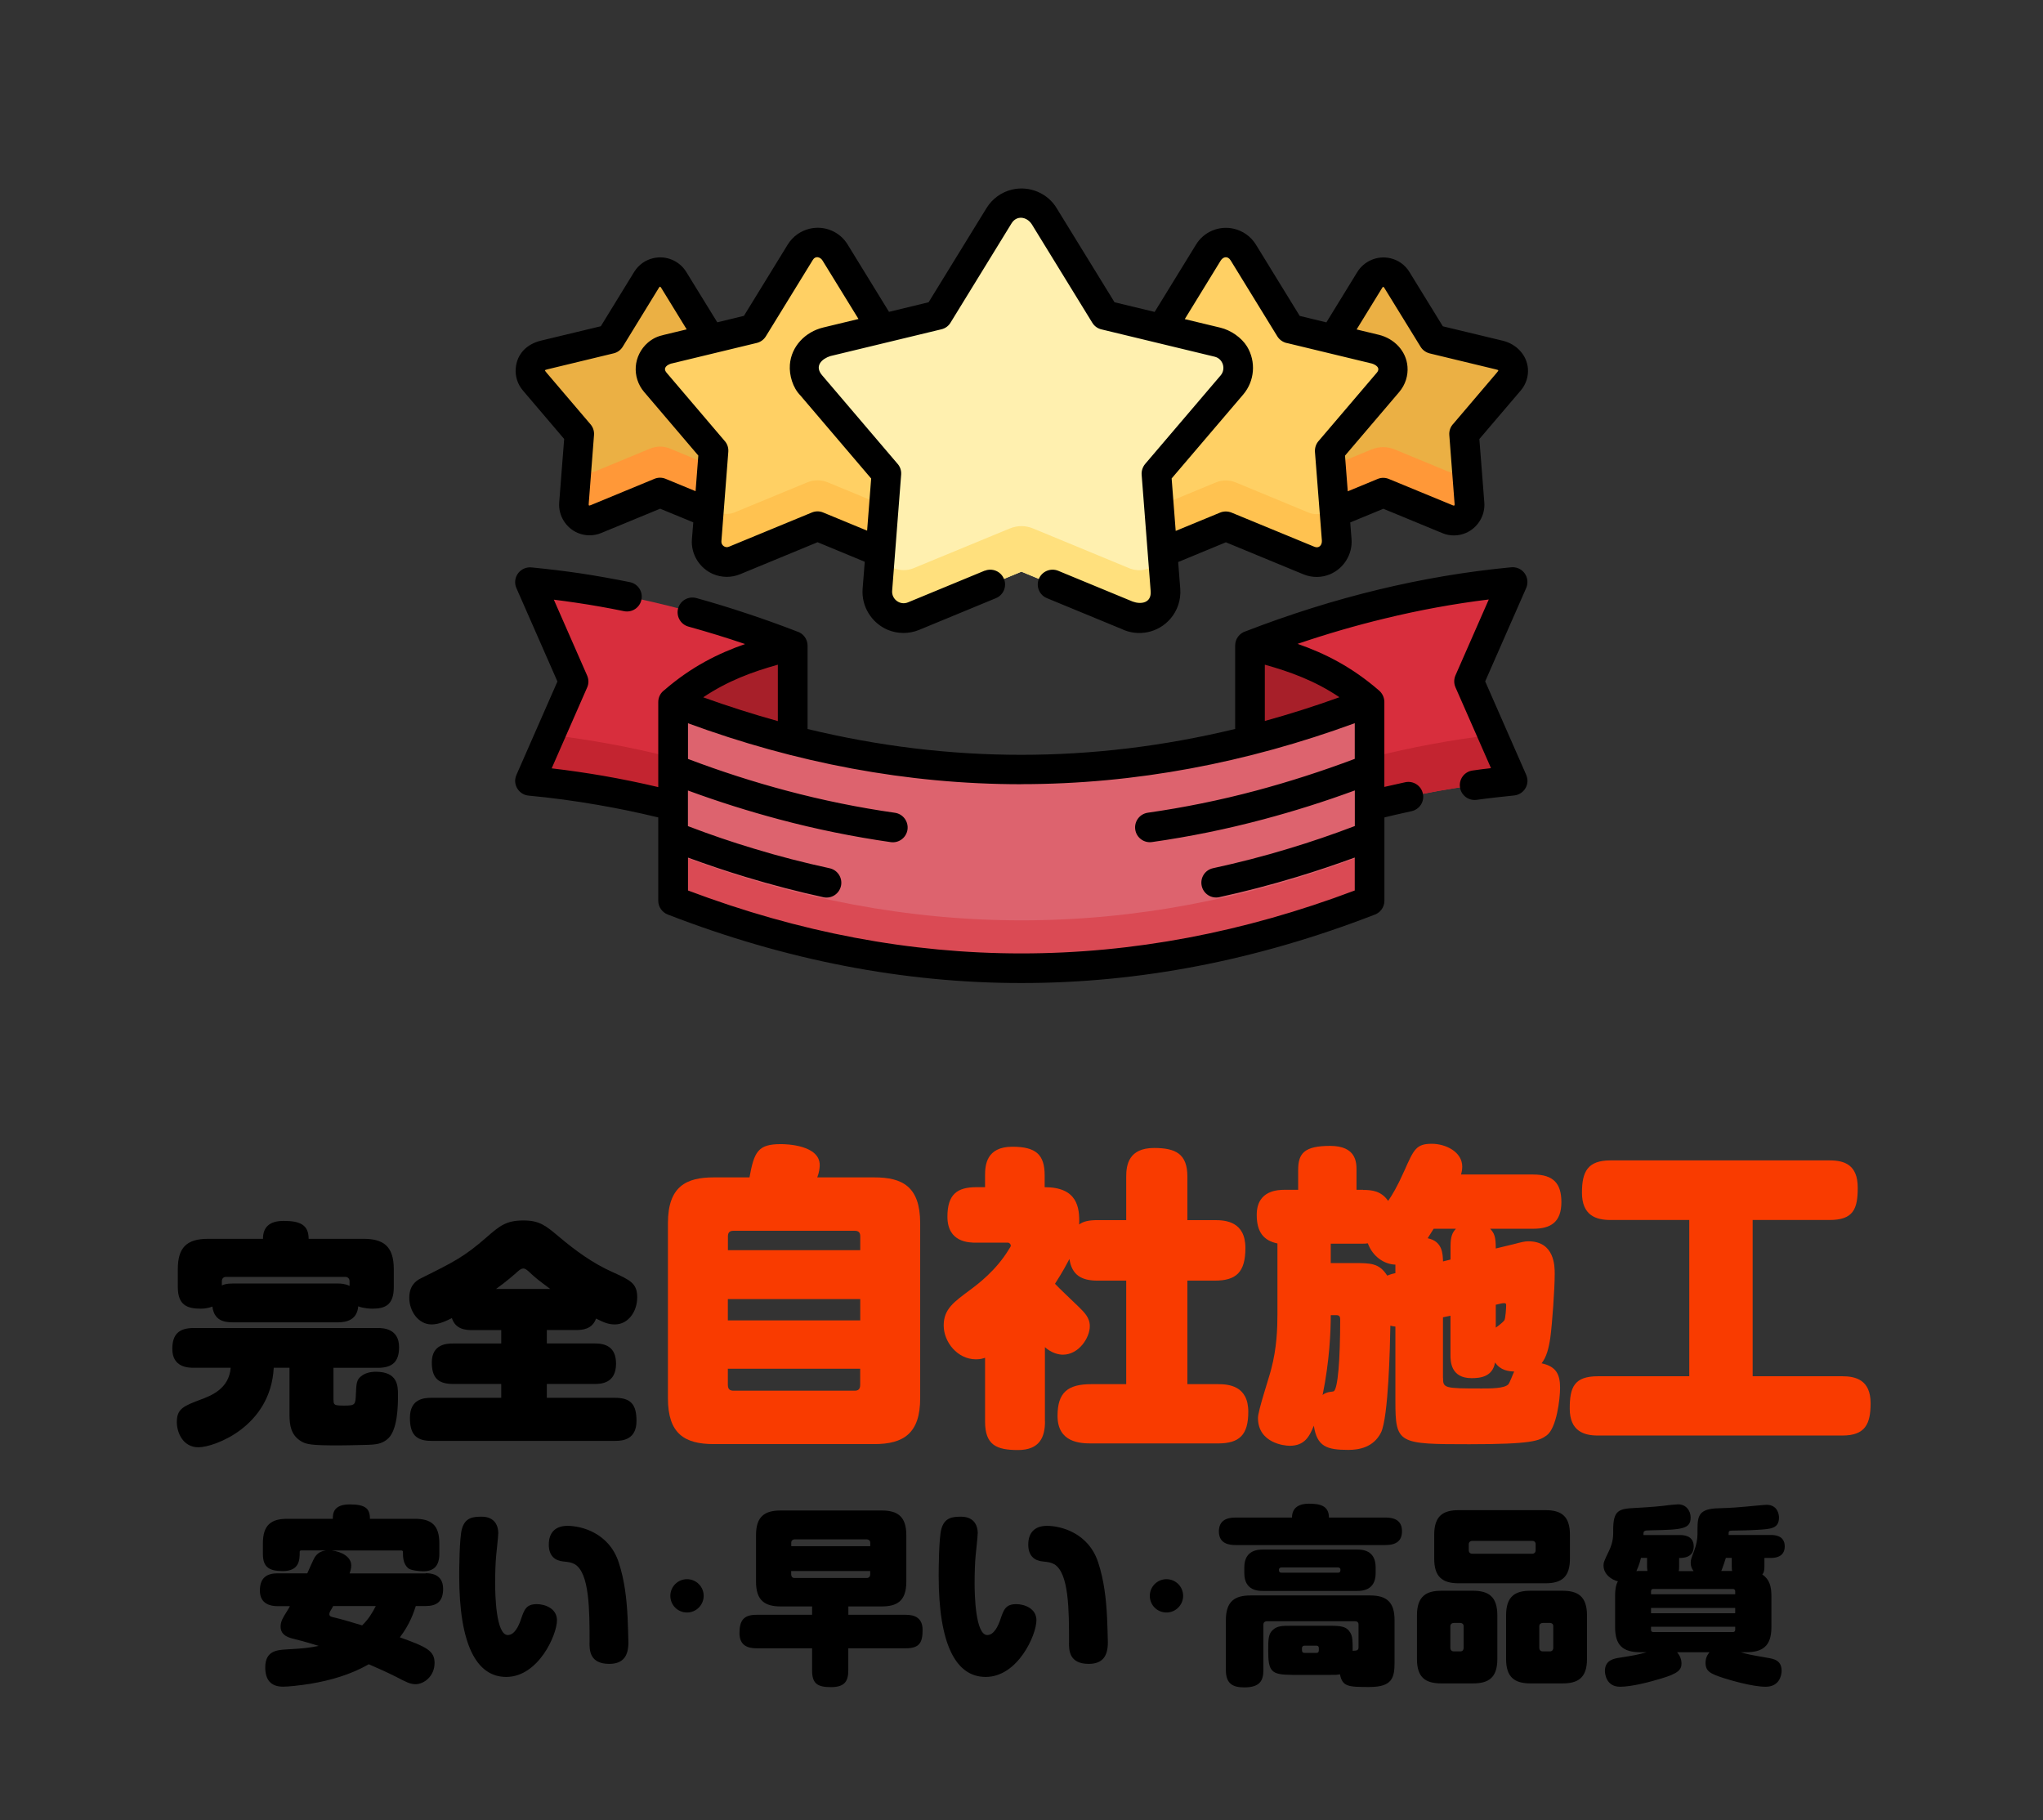 <?xml version="1.0" encoding="UTF-8"?>
<svg id="_レイヤー_2" data-name="レイヤー 2" xmlns="http://www.w3.org/2000/svg" width="312.63" height="278.53" xmlns:xlink="http://www.w3.org/1999/xlink" viewBox="0 0 312.63 278.53">
  <rect x="0" y="0" width="312.63" height="278.53" fill="#333333" stroke="none"/>
  <defs>
    <style>
      .cls-1 {
        fill: #f93b00;
      }

      .cls-1, .cls-2, .cls-3, .cls-4, .cls-5, .cls-6, .cls-7, .cls-8, .cls-9, .cls-10, .cls-11, .cls-12, .cls-13, .cls-14 {
        stroke-width: 0px;
      }

      .cls-2 {
        fill: #000;
      }

      .cls-3 {
        fill: #dd636e;
      }

      .cls-3, .cls-5, .cls-6, .cls-9, .cls-12 {
        fill-rule: evenodd;
      }

      .cls-4 {
        fill: #fff0af;
      }

      .cls-5 {
        fill: #a71f29;
      }

      .cls-6 {
        fill: #da4a54;
      }

      .cls-7 {
        fill: none;
      }

      .cls-8 {
        fill: #ffc250;
      }

      .cls-9 {
        fill: #d82e3d;
      }

      .cls-10 {
        fill: #ffe07d;
      }

      .cls-15 {
        clip-path: url(#clippath);
      }

      .cls-11 {
        fill: #ff9838;
      }

      .cls-12 {
        fill: #c32430;
      }

      .cls-13 {
        fill: #ffd064;
      }

      .cls-14 {
        fill: #ebb044;
      }
    </style>
    <clipPath id="clippath">
      <rect class="cls-7" y="0" width="312.63" height="278.53"/>
    </clipPath>
  </defs>
  <g id="_レイヤー_1-2" data-name="レイヤー 1">
    <g class="cls-15">
      <g>
        <path class="cls-2" d="M51.04,214.22c0,.76.11.86,1.62.86,1.73,0,1.73-.14,1.8-1.76.07-1.62.11-2.16.76-2.7.65-.54,1.48-.72,2.3-.72,3.38,0,3.38,2.23,3.38,3.53,0,1.55,0,5.62-1.73,6.88-.83.61-1.48.76-3.46.79-1.91.04-2.7.07-3.85.07-4.14,0-5.08-.11-5.98-.76-1.3-.9-1.58-2.23-1.58-3.96v-7.16h-2.41c-.47,9.04-9.11,12.17-11.52,12.17s-3.31-2.3-3.31-3.85c0-2.05,1.01-2.45,3.67-3.46,1.55-.58,4.32-1.62,4.57-4.86h-5.65c-.76,0-3.28,0-3.28-2.88,0-2.2.97-3.2,3.28-3.2h28.18c.72,0,3.24.04,3.24,2.92,0,2.23-1.01,3.17-3.24,3.17h-6.8v4.93ZM35.6,202.34c-1.44,0-2.84-.36-3.1-2.41-.58.22-1.15.32-1.76.32-2.05,0-3.53-.5-3.53-3.31v-2.74c0-3.28,1.33-4.64,4.64-4.64h8.39c0-1.8,1.01-2.74,3.17-2.74,2.41,0,3.82.54,3.82,2.74h8.39c2.95,0,4.64,1.04,4.64,4.64v2.77c0,2.77-1.4,3.28-3.28,3.28-.29,0-1.37-.04-2.16-.36-.18,2.05-1.73,2.45-3.13,2.45h-16.09ZM51.69,196.4c.47,0,1.15.04,1.8.36v-.72c0-.4-.29-.65-.61-.65h-18.32c-.32,0-.61.22-.61.65v.65c.36-.14.65-.29,1.66-.29h16.09Z"/>
        <path class="cls-2" d="M72.25,203.53c-1.04,0-2.56-.14-3.1-1.84-.72.36-1.91.97-3.1.97-2.05,0-3.42-2.05-3.42-4.07,0-1.73.86-2.56,1.84-3.02,5.08-2.52,6.62-3.31,9.97-6.23,1.98-1.73,2.99-2.59,5.65-2.59,2.48,0,3.42.79,5.43,2.48,2.52,2.12,5.18,4.07,8.17,5.4,2.77,1.26,3.82,1.73,3.82,3.89s-1.37,4.14-3.42,4.14c-1.08,0-1.8-.36-2.88-.9-.58,1.66-2.12,1.76-3.1,1.76h-4.43v2.05h7.31c1.55,0,3.28.43,3.28,3.1,0,3.06-2.38,3.1-3.28,3.1h-7.31v2.12h10.44c2.41,0,3.28,1.01,3.28,3.53,0,2.88-2.12,3.06-3.28,3.06h-28.11c-2.48,0-3.28-1.15-3.28-3.53,0-2.88,2.09-3.06,3.28-3.06h10.69v-2.12h-7.38c-2.45,0-3.24-1.12-3.24-3.31,0-2.84,2.38-2.88,3.24-2.88h7.38v-2.05h-4.46ZM84.2,197.23c-1.73-1.3-2.2-1.62-3.28-2.66-.36-.32-.61-.47-.83-.47-.29,0-.54.18-.83.43-.61.54-1.69,1.51-3.35,2.7h8.28Z"/>
        <path class="cls-1" d="M133.8,180.16c4.27,0,7.01,1.39,7.01,7.01v26.79c0,5.33-2.5,7.01-7.01,7.01h-24.58c-4.51,0-7.01-1.63-7.01-7.01v-26.79c0-5.66,2.83-7.01,7.01-7.01h5.47c.72-3.94,1.3-5.09,4.8-5.09.86,0,5.95.14,5.95,3.22,0,.38-.1,1.2-.38,1.87h8.74ZM131.64,191.3v-2.11c0-.58-.24-.86-.86-.86h-18.53c-.58,0-.86.24-.86.86v2.11h20.26ZM111.38,198.78v3.26h20.26v-3.26h-20.26ZM111.38,209.44v2.45c0,.77.38.91.91.91h18.48c.53,0,.86-.19.86-.91v-2.45h-20.26Z"/>
        <path class="cls-1" d="M159.91,217.51c0,2.4-.82,4.37-4.13,4.37s-5.04-.77-5.04-4.37v-9.75c-.29.1-.67.24-1.39.24-2.83,0-4.94-2.64-4.94-5.18s1.58-3.6,4.08-5.47c1.1-.82,3.94-2.93,5.9-6.19.19-.29.29-.43.29-.58s-.19-.43-.43-.43h-4.85c-1.06,0-4.42,0-4.42-3.98,0-3.41,1.49-4.51,4.42-4.51h1.34v-1.82c0-1.54.19-4.37,4.18-4.37,3.6,0,4.94,1.2,4.94,4.37v1.82c4.99,0,5.38,3.07,5.28,5.71.62-.48,1.49-.67,2.83-.67h4.37v-6.67c0-1.78.38-4.37,4.27-4.37,3.31,0,5.09.91,5.09,4.37v6.67h4.18c1.63,0,4.7.19,4.7,4.27,0,3.74-1.44,4.99-4.7,4.99h-4.18v15.84h4.66c1.58,0,4.66.19,4.66,4.22,0,3.55-1.34,4.85-4.66,4.85h-19.35c-1.73,0-5.18-.14-5.18-4.22,0-3.6,1.58-4.85,5.18-4.85h5.33v-15.84h-4.37c-2.45,0-3.94-.82-4.32-3.31-1.15,2.21-1.87,3.22-2.21,3.79.53.58,3.07,2.98,3.6,3.5.82.82,1.73,1.63,1.73,2.98,0,1.78-1.68,4.37-4.13,4.37-.62,0-1.73-.24-2.74-1.15v11.38Z"/>
        <path class="cls-1" d="M208.58,182.08c1.34,0,2.78.14,3.84,1.68.62-.91,1.34-2.06,2.5-4.66,1.44-3.26,1.82-4.08,4.18-4.08,2.16,0,4.66,1.25,4.66,3.5,0,.48-.1.91-.19,1.2h11.04c3.17,0,4.32,1.44,4.32,4.22,0,3.07-1.63,4.08-4.32,4.08h-6.58c.62.67.86,1.15.86,3.02l2.78-.67c1.1-.29,1.63-.43,2.21-.43,4.03,0,4.03,3.84,4.03,4.99,0,2.3-.38,7.58-.67,9.74-.24,1.63-.58,2.98-1.34,3.94,2.26.48,2.83,1.73,2.83,3.74,0,1.73-.53,6.19-2.06,7.3-1.15.82-2.21,1.34-11.81,1.34-10.9,0-11.33-.05-11.33-6.62v-11.38c-.34-.05-.48-.05-.77-.14-.05,3.07-.29,14.07-1.44,16.37-1.15,2.26-3.36,2.64-4.99,2.64-3.26,0-4.8-.48-5.28-3.7-.67,1.63-1.39,3.07-3.7,3.07-.82,0-4.85-.43-4.85-4.27,0-1.1,1.73-6.24,2.02-7.44.86-3.22.96-6.24.96-8.45v-10.8c-2.06-.43-3.17-1.68-3.17-4.37,0-3.84,3.36-3.84,4.37-3.84h1.97v-3.02c0-2.54.91-3.7,4.9-3.7s4.03,2.54,4.03,3.7v3.02h1.01ZM203.64,201.23c0,2.54-.19,7.06-1.25,12.24.14-.14.29-.24.67-.38.24-.1.86-.14,1.01-.19.67-.29,1.01-4.94,1.01-10.99,0-.34-.05-.67-.58-.67h-.86ZM203.64,190.29v2.98h3.46c2.69,0,3.94,0,5.18,1.92.38-.14.58-.24,1.25-.38v-1.3c-1.68-.05-3.46-1.2-4.22-3.26-.34.05-.43.05-.72.05h-4.94ZM219.38,188.03c-.58.91-.72,1.15-.91,1.44,2.3.48,2.3,2.4,2.35,3.55l1.15-.29v-2.02c0-1.54.29-2.11.82-2.69h-3.41ZM220.82,210.83c0,1.58.19,1.63,5.9,1.63,1.44,0,3.46,0,4.08-.62.24-.24.72-1.63.91-1.97-.86-.05-2.06-.14-2.93-1.39-.38,2.21-2.26,2.4-3.6,2.4-3.22,0-3.22-2.64-3.22-3.55v-6l-1.15.24v9.26ZM228.89,199.65v3.5c.29-.19,1.1-.82,1.3-1.1.19-.24.29-1.87.29-2.35,0-.24-.1-.29-.29-.29-.14,0-.29,0-.48.05l-.82.19Z"/>
        <path class="cls-1" d="M268.2,210.59h13.73c2.06,0,4.32.58,4.32,4.13,0,3.17-.82,4.94-4.32,4.94h-37.4c-2.16,0-4.32-.67-4.32-4.13,0-3.26.67-4.94,4.32-4.94h13.97v-23.91h-12.05c-2.26,0-4.37-.72-4.37-4.18,0-3.22.86-4.94,4.37-4.94h33.51c2.3,0,4.32.67,4.32,4.18,0,3.26-.67,4.94-4.32,4.94h-11.76v23.91Z"/>
        <path class="cls-2" d="M65.14,240.73c.55,0,2.67,0,2.67,2.38,0,1.97-.99,2.64-2.67,2.64h-1.51c-.32.96-.87,2.73-2.44,4.79,4.03,1.45,5.31,2.03,5.31,3.92,0,2.06-1.65,3.25-2.9,3.25-.84,0-1.45-.32-3.05-1.16-1.54-.78-3.51-1.62-4.12-1.89-2.79,1.6-5.86,2.47-8.96,2.99-1.62.26-3.36.44-4.15.44-1.92,0-2.73-1.1-2.73-2.96,0-2.47,1.74-2.64,3.07-2.73,2.96-.17,3.48-.23,5.11-.55-.84-.26-2.41-.73-3.68-1.04-.84-.2-2.15-.52-2.15-1.91,0-.78.35-1.36.9-2.23.29-.46.41-.67.52-.9h-1.89c-1.01,0-2.7-.29-2.7-2.38,0-1.83.9-2.64,2.7-2.64h4.55c.17-.38.93-2.12,1.13-2.44.41-.64.93-.96,1.74-1.07h-3.8c-.12,0-.23.06-.23.23,0,1.16,0,2.93-2.58,2.93-2.2,0-3.05-.67-3.05-2.64v-1.62c0-2.81,1.28-3.74,3.74-3.74h6.96c0-.78.06-2.2,2.58-2.2,2.35,0,3.1.58,3.1,2.2h6.85c2.44,0,3.77.87,3.77,3.74v1.62c0,1.89-.87,2.67-2.47,2.67-.52,0-1.89-.12-2.29-.46-.81-.7-.81-1.77-.81-2.52,0-.12-.09-.2-.23-.2h-10.67c1.54.17,2.99.99,2.99,2.29,0,.49-.15.93-.26,1.22h11.63ZM50.98,245.75c-.06.15-.12.23-.32.58-.15.23-.26.44-.26.67,0,.35.35.41.7.49,1.25.29,2.93.81,4.32,1.22.99-.99,1.45-1.74,2.09-2.96h-6.53Z"/>
        <path class="cls-2" d="M76.24,234.67c0,.55-.29,2.96-.32,3.42-.09.93-.15,2.55-.15,4.18,0,1.74.12,7.92,1.94,7.92,1.02,0,1.68-1.39,2.03-2.47.49-1.42.78-2.26,2.41-2.26,1.16,0,3.08.61,3.08,2.47,0,2.23-2.84,8.67-7.77,8.67-4.58,0-7.19-5.02-7.19-15.49,0-.99.03-5.8.41-7.14.49-1.8,1.77-1.89,3.02-1.89,1.68,0,2.55.99,2.55,2.58ZM90.22,251.35c0-4.93,0-10.7-2.29-12.01-.49-.26-.84-.32-1.74-.41-1.22-.12-2.21-.81-2.21-2.58,0-1.86,1.02-2.87,2.87-2.87,2.12,0,6.35,1.07,7.83,5.6.9,2.73,1.22,5.6,1.36,8.44.03.52.12,3.28.12,3.8,0,2-.73,3.28-2.93,3.28-3.02,0-3.02-2.12-3.02-3.25Z"/>
        <path class="cls-2" d="M107.68,244.19c0,1.39-1.13,2.55-2.55,2.55s-2.55-1.13-2.55-2.55,1.16-2.55,2.55-2.55,2.55,1.13,2.55,2.55Z"/>
        <path class="cls-2" d="M129.81,247.09h8.79c1.3,0,2.58.41,2.58,2.32s-.46,2.81-2.58,2.81h-8.79v3.36c0,1.6-.49,2.58-2.64,2.58s-2.9-.58-2.9-2.58v-3.36h-8.5c-1.36,0-2.61-.44-2.61-2.32s.58-2.81,2.61-2.81h8.5v-1.28h-4.81c-2.38,0-3.77-.87-3.77-3.77v-7.14c0-2.84,1.31-3.77,3.77-3.77h15.46c2.41,0,3.77.9,3.77,3.77v7.14c0,3.02-1.51,3.77-3.77,3.77h-5.1v1.28ZM133.17,236.59v-.55c0-.35-.32-.49-.52-.49h-11.08c-.26,0-.49.2-.49.49v.55h12.1ZM133.17,240.39h-12.1v.55c0,.26.17.52.49.52h11.08c.29,0,.52-.2.52-.52v-.55Z"/>
        <path class="cls-2" d="M149.61,234.67c0,.55-.29,2.96-.32,3.42-.09.93-.15,2.55-.15,4.18,0,1.74.12,7.92,1.94,7.92,1.02,0,1.68-1.39,2.03-2.47.49-1.42.78-2.26,2.41-2.26,1.16,0,3.08.61,3.08,2.47,0,2.23-2.84,8.67-7.77,8.67-4.58,0-7.19-5.02-7.19-15.49,0-.99.03-5.8.41-7.14.49-1.8,1.77-1.89,3.02-1.89,1.68,0,2.55.99,2.55,2.58ZM163.59,251.35c0-4.93,0-10.7-2.29-12.01-.49-.26-.84-.32-1.74-.41-1.22-.12-2.21-.81-2.21-2.58,0-1.86,1.02-2.87,2.87-2.87,2.12,0,6.35,1.07,7.83,5.6.9,2.73,1.22,5.6,1.36,8.44.03.52.12,3.28.12,3.8,0,2-.73,3.28-2.93,3.28-3.02,0-3.02-2.12-3.02-3.25Z"/>
        <path class="cls-2" d="M181.05,244.19c0,1.39-1.13,2.55-2.55,2.55s-2.55-1.13-2.55-2.55,1.16-2.55,2.55-2.55,2.55,1.13,2.55,2.55Z"/>
        <path class="cls-2" d="M211.99,232.21c1.31,0,2.55.38,2.55,2.09,0,1.42-.81,2.12-2.55,2.12h-22.92c-.99,0-2.55-.2-2.55-2.09,0-1.65,1.16-2.12,2.55-2.12h8.64c0-1.65,1.25-2.12,2.58-2.12,1.62,0,3.07.26,3.07,2.12h8.62ZM197.72,256.28c-3.19,0-3.65-.52-3.65-3.65,0-1.71,0-2.58.67-3.19.7-.67,1.45-.67,2.99-.67h5.6c1.86,0,2.7.06,3.31,1.07.35.58.35,1.36.35,2.76.61-.03.9-.03.9-.55v-3.45c0-.35-.2-.52-.52-.52h-13.49c-.35,0-.55.2-.55.52v6.96c0,1.62-.55,2.64-2.93,2.64-1.74,0-2.81-.55-2.81-2.64v-7.66c0-2.87,1.36-3.77,3.77-3.77h18.3c2.58,0,3.74,1.07,3.74,3.77v6.5c0,2.32-.35,3.74-3.83,3.74-3.22,0-4.15-.03-4.52-1.94-.52.09-.67.09-1.71.09h-5.6ZM210.51,240.71c0,2.73-2.2,2.73-2.87,2.73h-14.36c-.67,0-2.87,0-2.87-2.73v-.87c0-2.73,2.21-2.73,2.87-2.73h14.36c.7,0,2.87,0,2.87,2.73v.87ZM204.71,240.65c.41,0,.41-.23.41-.49,0-.2-.17-.32-.41-.32h-8.59c-.26,0-.41.17-.41.32,0,.23,0,.49.41.49h8.59ZM201.44,252.92c.38,0,.38-.23.38-.7,0-.26-.12-.41-.38-.41h-1.8c-.26,0-.41.15-.41.41,0,.46,0,.7.41.7h1.8Z"/>
        <path class="cls-2" d="M229.13,253.85c0,2.9-1.36,3.74-3.74,3.74h-4.82c-2.44,0-3.74-.9-3.74-3.74v-6.67c0-2.99,1.48-3.77,3.74-3.77h4.82c2.41,0,3.74.9,3.74,3.77v6.67ZM240.24,238.5c0,2.76-1.22,3.77-3.74,3.77h-13.29c-2.58,0-3.74-1.07-3.74-3.77v-3.65c0-2.9,1.36-3.77,3.74-3.77h13.29c2.41,0,3.74.9,3.74,3.77v3.65ZM223.97,248.83c0-.32-.23-.49-.49-.49h-1.02c-.29,0-.52.2-.52.49v3.34c0,.26.17.52.52.52h1.02c.35,0,.49-.26.49-.52v-3.34ZM234.99,236.3c0-.35-.23-.52-.49-.52h-9.22c-.23,0-.52.15-.52.52v.93c0,.35.26.52.52.52h9.22c.23,0,.49-.17.49-.52v-.93ZM242.85,253.85c0,3.02-1.51,3.74-3.77,3.74h-4.87c-2.44,0-3.74-.93-3.74-3.74v-6.67c0-2.99,1.45-3.77,3.74-3.77h4.87c2.23,0,3.77.73,3.77,3.77v6.67ZM237.69,248.83c0-.35-.26-.49-.49-.49h-1.13c-.26,0-.52.17-.52.49v3.34c0,.26.17.52.52.52h1.13c.32,0,.49-.26.49-.52v-3.34Z"/>
        <path class="cls-2" d="M259.15,240.39c-.29-.38-.43-.78-.43-1.25,0-.41.03-.55.55-1.91.29-.78.49-1.65.49-2.52v-.73c0-2.09.26-3.13,3.25-3.19,2.09-.06,3.1-.15,5.83-.41.78-.06,1.19-.12,1.48-.12,1.74,0,1.91,1.54,1.91,1.94,0,1.71-1.25,1.77-3.33,1.89-1.28.09-2.55.09-3.83.12-.55,0-.55.09-.55.67h6.47c.44,0,2.12,0,2.12,1.74s-1.65,1.77-2.12,1.77h-.99v1.31c0,.61-.09.96-.32,1.22,1.1.75,1.39,1.83,1.39,3.31v4.76c0,2.96-1.42,3.83-3.89,3.83h-.81c1.1.32,1.39.38,4.03.84,1.04.17,2.23.38,2.23,2,0,.67-.32,2.44-2.44,2.44s-5.6-1.07-6.44-1.33c-2.06-.67-2.76-1.04-2.76-2.35,0-.9.46-1.42.61-1.6h-4.96c.41.49.67,1.07.67,1.71,0,.96-.49,1.54-3.13,2.32-1.71.52-4.47,1.25-6.27,1.25-2.15,0-2.32-2.03-2.32-2.41,0-1.68,1.42-1.91,2.23-2.03,2.35-.38,2.61-.41,4.15-.84h-.96c-2.7,0-3.86-1.1-3.86-3.83v-4.76c0-1.42.26-1.97.43-2.26-.99-.23-2.2-1.1-2.2-2.41,0-.46.06-.64.84-2.26.23-.49.64-1.39.64-2.73v-.52c0-3.02.93-3.19,3.42-3.31.29,0,2.93-.17,4.23-.32,1.07-.15,2.12-.23,2.29-.23,1.25,0,1.91,1.02,1.91,2,0,1.74-1.19,1.89-5.97,1.97-.81.03-.9.03-1.02.09-.23.09-.23.2-.23.64h5.57c.44,0,2.12,0,2.12,1.74s-1.62,1.77-2.23,1.77v1.31c0,.41-.03.55-.06.7h2.23ZM252.1,240.39c0-.15-.06-.29-.06-.7v-1.31h-.93c-.12.46-.26,1.07-.7,2.03.26-.03.41-.03.61-.03h1.07ZM265.53,243.95v-.46c0-.23-.15-.35-.35-.35h-12.18c-.29,0-.35.2-.35.35v.46h12.88ZM265.53,246.04h-12.88v.81h12.88v-.81ZM265.53,248.92h-12.88v.49c0,.23.14.32.35.32h12.18c.29,0,.35-.2.35-.32v-.49ZM265.06,240.39c-.03-.17-.06-.32-.06-.7v-1.31h-.9c-.12.38-.49,1.54-.7,2h1.65Z"/>
      </g>
      <g>
        <g>
          <path class="cls-14" d="M103.08,42.8l5.57,9.07,10.37,2.5c1.29.31,2.08,1.61,1.77,2.9-.09.37-.26.71-.51,1l-6.91,8.12.82,10.65c.1,1.33-.89,2.49-2.22,2.59-.45.03-.88-.06-1.24-.25l-9.72-4.01-9.87,4.08c-1.24.5-2.63-.09-3.14-1.31-.15-.34-.21-.72-.18-1.1l.82-10.65-6.91-8.12c-.87-1.01-.75-2.53.27-3.4.33-.27.69-.45,1.09-.53l10.28-2.48,5.59-9.1c.7-1.13,2.18-1.48,3.31-.79.35.21.62.5.81.82h0ZM209.6,42.81l-5.58,9.07-10.36,2.51c-1.3.31-2.08,1.61-1.78,2.9.09.37.27.71.51,1l6.92,8.12-.83,10.66c-.09,1.32.9,2.48,2.23,2.58.45.03.87-.06,1.24-.25l9.72-4.01,9.87,4.08c1.23.51,2.63-.09,3.14-1.31.14-.34.21-.72.18-1.09l-.83-10.66,6.92-8.12c.86-1.01.75-2.53-.27-3.4-.33-.27-.7-.45-1.09-.53l-10.28-2.48-5.59-9.09c-.69-1.14-2.18-1.49-3.32-.8-.34.21-.62.5-.81.82h0Z"/>
          <path class="cls-11" d="M113.74,71.28l.45,5.76c.1,1.33-.89,2.49-2.22,2.59-.45.03-.88-.06-1.24-.25l-9.72-4.01-9.87,4.08c-1.24.5-2.63-.09-3.14-1.31-.15-.34-.21-.72-.18-1.1l.45-5.77c.63.89,1.82,1.26,2.87.83l8.33-3.45c1.03-.42,2.06-.42,3.07,0l8.18,3.38c.37.19.8.27,1.24.24.74-.05,1.37-.44,1.78-1h0ZM198.92,71.3l-.45,5.77c-.09,1.32.9,2.48,2.23,2.58.45.03.87-.06,1.24-.25l9.72-4.01,9.87,4.08c1.23.51,2.63-.09,3.14-1.31.14-.34.21-.72.18-1.09l-.45-5.77c-.63.88-1.82,1.25-2.87.82l-8.06-3.33c-1.18-.49-2.42-.5-3.63,0l-7.9,3.26c-.38.19-.8.27-1.24.25-.75-.06-1.38-.45-1.78-1h0Z"/>
          <path class="cls-13" d="M127.77,38.6l7.16,11.67,13.34,3.23c1.66.39,2.69,2.07,2.28,3.73-.11.47-.33.91-.65,1.29l-8.91,10.44,1.06,13.71c.13,1.71-1.15,3.19-2.86,3.32-.58.04-1.12-.08-1.6-.31l-12.5-5.16-12.71,5.24c-1.58.65-3.39-.1-4.03-1.68-.19-.45-.27-.94-.23-1.41l1.06-13.71-8.91-10.44c-1.11-1.3-.95-3.26.34-4.37.42-.36.9-.58,1.41-.69l13.22-3.19,7.19-11.71c.9-1.46,2.81-1.91,4.27-1.01.45.27.8.64,1.05,1.06ZM184.9,38.62l-7.17,11.68-13.34,3.22c-1.66.4-2.68,2.07-2.27,3.73.11.47.33.92.65,1.29l8.9,10.44-1.06,13.71c-.13,1.71,1.16,3.19,2.87,3.32.57.04,1.12-.07,1.6-.31l12.5-5.16,12.7,5.24c1.59.65,3.39-.1,4.04-1.68.18-.45.27-.93.23-1.41l-1.06-13.71,8.9-10.44c1.12-1.3.96-3.25-.33-4.37-.42-.36-.9-.58-1.41-.69l-13.22-3.18-7.2-11.71c-.89-1.47-2.81-1.92-4.26-1.02-.45.27-.8.63-1.05,1.06h0Z"/>
          <path class="cls-8" d="M141.63,77.13l.43,5.53c.13,1.71-1.15,3.19-2.86,3.32-.58.04-1.12-.08-1.6-.31l-12.5-5.16-12.71,5.24c-1.58.65-3.39-.1-4.03-1.68-.19-.45-.27-.94-.23-1.41l.43-5.54c.77,1.3,2.39,1.88,3.84,1.29l11.13-4.6c1.06-.43,2.14-.41,3.15,0l10.93,4.52c.48.23,1.03.35,1.6.31,1.05-.08,1.93-.67,2.43-1.51h0ZM171.03,77.16l-.43,5.53c-.13,1.71,1.16,3.19,2.87,3.32.57.04,1.12-.07,1.6-.31l12.5-5.16,12.7,5.24c1.59.65,3.39-.1,4.04-1.68.18-.45.27-.93.23-1.41l-.43-5.54c-.77,1.3-2.4,1.88-3.84,1.29l-11.17-4.62c-.97-.39-2.03-.42-3.05,0l-10.97,4.54c-.48.23-1.03.35-1.6.31-1.05-.08-1.93-.67-2.44-1.5h0Z"/>
          <g>
            <path class="cls-9" d="M191.29,129.19c12.74-4.97,25.54-8.14,38.36-9.53,1.03-.1,1.51-.93,1.1-1.88l-5.22-11.91c-.45-1.01-.51-2.07,0-3.22l5.22-11.9c.45-1.02-.02-1.63-1.12-1.51-12.77,1.39-25.56,4.56-38.33,9.52v30.42ZM121.31,129.19c-12.75-4.97-25.55-8.14-38.37-9.53-1.03-.1-1.51-.93-1.09-1.88l5.23-11.91c.45-1.01.51-2.07,0-3.22l-5.23-11.9c-.45-1.02.03-1.63,1.12-1.51,12.78,1.39,25.56,4.56,38.34,9.52v30.42Z"/>
            <path class="cls-12" d="M191.29,129.19c12.74-4.97,25.54-8.14,38.36-9.53,1.03-.1,1.51-.93,1.1-1.88l-2.34-5.33c-12.41,1.46-24.79,4.59-37.11,9.39v7.34ZM121.31,129.19c-12.75-4.97-25.55-8.14-38.37-9.53-1.03-.1-1.51-.93-1.09-1.88l2.33-5.33c12.41,1.46,24.79,4.59,37.12,9.39v7.34h0Z"/>
            <path class="cls-5" d="M191.29,113.28v-14.52c6.1,1.55,12.2,3.32,18.29,8.62-6.08,2.38-12.18,4.34-18.29,5.89Z"/>
            <path class="cls-5" d="M121.31,113.28v-14.52c-6.1,1.55-12.2,3.32-18.3,8.62,6.09,2.38,12.19,4.34,18.3,5.89Z"/>
            <path class="cls-3" d="M103.01,107.39c35.32,13.77,71.05,13.8,106.57,0v28.65c.03,1.44-1.07,2.19-1.72,2.44-34.37,12.92-68.75,12.89-103.11,0-.72-.27-1.67-.92-1.73-2.42v-28.66Z"/>
            <path class="cls-6" d="M209.58,128.77v7.28c.03,1.44-1.07,2.19-1.72,2.44-34.37,12.92-68.75,12.89-103.11,0-.72-.27-1.67-.92-1.73-2.42v-7.34c.06,1.5,1.01,2.15,1.73,2.42,34.37,12.89,68.75,12.92,103.11,0,.64-.23,1.71-.96,1.72-2.36h0Z"/>
          </g>
          <path class="cls-4" d="M159.76,33.04l9.32,15.16,17.32,4.18c2.16.52,3.48,2.69,2.96,4.86-.15.61-.44,1.18-.85,1.66l-11.56,13.56,1.38,17.8c.16,2.21-1.5,4.15-3.71,4.32-.75.05-1.46-.09-2.08-.4l-16.24-6.71-16.49,6.81c-2.05.84-4.4-.14-5.24-2.19-.24-.57-.35-1.21-.3-1.83l1.38-17.8-11.56-13.56c-1.45-1.69-1.25-4.22.44-5.67.54-.46,1.17-.76,1.83-.88l17.17-4.14,9.34-15.21c1.17-1.9,3.65-2.49,5.54-1.32.58.35,1.04.83,1.36,1.37h0Z"/>
          <path class="cls-10" d="M177.92,85.01l.41,5.26c.16,2.21-1.5,4.15-3.71,4.32-.75.05-1.46-.09-2.08-.4l-16.24-6.71-16.49,6.81c-2.05.84-4.4-.14-5.24-2.19-.24-.57-.35-1.21-.3-1.83l.4-5.28c.93,1.89,3.17,2.75,5.14,1.95l14.65-6.05c1.31-.54,2.51-.49,3.69,0l14.4,5.95c.63.31,1.34.45,2.08.4,1.47-.11,2.69-1,3.3-2.23h0Z"/>
        </g>
        <path class="cls-2" d="M150.68,87.34c1.16-.47,2.48.08,2.95,1.24.48,1.15-.08,2.48-1.23,2.95l-11.74,4.85c-1.6.66-3.33.61-4.8,0-2.49-1.04-4.06-3.6-3.86-6.27l.33-4.15-7.22-2.99-11.84,4.89c-1.37.57-2.84.52-4.1,0-2.12-.88-3.47-3.07-3.29-5.35l.21-2.58-5.07-2.09-9.02,3.72c-1.19.49-2.46.45-3.56,0-1.85-.77-3.02-2.68-2.87-4.66l.76-9.73-6.3-7.4c-.84-.98-1.21-2.2-1.11-3.39.17-2.25,1.72-3.73,3.83-4.25l9.19-2.21,5.1-8.31c.68-1.1,1.74-1.83,2.91-2.1,1.98-.47,4.04.4,5.09,2.14l4.72,7.67,4.08-.99,6.71-10.92c.78-1.26,2-2.09,3.34-2.41,2.28-.55,4.65.46,5.84,2.45l6.31,10.27,6.06-1.47,8.86-14.41c.91-1.48,2.33-2.45,3.9-2.83,2.69-.64,5.53.57,6.9,2.95l8.79,14.29,6.14,1.48,6.31-10.27c1.19-1.99,3.56-3,5.84-2.45,1.34.32,2.56,1.15,3.34,2.41l6.71,10.92,4.08.99,4.71-7.67c1.05-1.73,3.11-2.61,5.1-2.14,1.17.27,2.23,1,2.9,2.1l5.11,8.31,9.19,2.21c2.03.5,3.65,2.12,3.83,4.25.09,1.18-.27,2.41-1.12,3.39l-6.31,7.4.76,9.73c.15,1.98-1.02,3.89-2.87,4.66-1.1.46-2.38.5-3.57,0l-9.01-3.72-5.07,2.09.2,2.58c.17,2.27-1.17,4.46-3.29,5.35-1.26.53-2.73.57-4.1,0l-11.84-4.89-7.3,3.02.32,4.1c.13,1.73-.45,3.35-1.51,4.58-1.87,2.17-4.95,2.79-7.5,1.55l-11.39-4.7c-1.16-.47-1.71-1.8-1.24-2.95.48-1.16,1.8-1.71,2.96-1.24l11.4,4.71c1.25.46,2.9.25,2.75-1.61l-1.38-17.8c-.04-.57.14-1.17.54-1.65l11.56-13.56c.82-.97.36-2.54-.93-2.85-5.75-1.39-11.49-2.78-17.24-4.16-.6-.12-1.15-.48-1.49-1.05l-9.26-15.07c-.78-1.17-2.31-1.39-3.09-.12l-9.34,15.2c-.3.5-.79.87-1.4,1.01-5.66,1.37-11.33,2.74-17,4.1-1.26.41-2.48,1.49-1.25,2.93l11.48,13.47c.43.45.67,1.06.62,1.73l-1.38,17.8c-.09,1.26,1.2,2.26,2.43,1.75l11.74-4.85ZM156.25,120c-17.54,0-34.58-3.31-50.97-9.33v5.46c5.01,1.9,10.05,3.52,15.09,4.86,5.52,1.47,11.04,2.59,16.58,3.38,1.24.18,2.09,1.33,1.92,2.57-.18,1.24-1.32,2.1-2.57,1.92-5.7-.82-11.4-1.97-17.09-3.49-4.65-1.24-9.3-2.7-13.94-4.41v5.45c3.37,1.29,6.74,2.44,10.11,3.45,3.8,1.16,7.66,2.15,11.58,3,1.22.27,2,1.48,1.73,2.7-.27,1.22-1.47,2-2.69,1.73-3.93-.85-7.9-1.89-11.93-3.11-2.94-.89-5.88-1.88-8.79-2.95v5.03c17.01,6.42,34.02,9.63,51.01,9.63,17,0,34-3.2,51.02-9.63v-5.04c-2.93,1.07-5.86,2.06-8.8,2.95-4.02,1.22-8,2.26-11.93,3.11-1.22.27-2.43-.51-2.69-1.73-.27-1.23.51-2.44,1.74-2.7,3.91-.85,7.77-1.84,11.57-3,3.36-1.01,6.73-2.16,10.12-3.45v-5.45c-4.65,1.71-9.29,3.17-13.94,4.41-5.7,1.52-11.39,2.68-17.1,3.49-1.24.18-2.39-.69-2.56-1.92-.18-1.24.68-2.39,1.92-2.57,5.53-.79,11.06-1.91,16.57-3.38,5.04-1.35,10.08-2.97,15.1-4.86v-5.46c-16.45,6.02-33.46,9.33-51.06,9.33h0ZM189.01,111.5v-12.73c0-1.03.69-1.9,1.63-2.18,6.73-2.6,13.47-4.72,20.21-6.35,6.77-1.64,13.55-2.78,20.33-3.43.39-.05.81,0,1.2.17,1.14.5,1.66,1.83,1.17,2.98l-6.28,14.3,6.28,14.31c.09.21.15.45.18.69.12,1.24-.8,2.34-2.04,2.46-.81.08-1.77.18-2.87.31-1.06.12-2.02.24-2.87.36-1.24.16-2.38-.7-2.54-1.95-.17-1.24.7-2.38,1.94-2.54,1.03-.15,1.96-.27,2.81-.36l-5.44-12.38c-.26-.6-.24-1.25,0-1.81l5.1-11.62c-5.3.65-10.61,1.62-15.91,2.91-4.45,1.07-8.9,2.37-13.35,3.88,4.14,1.44,8.29,3.51,12.49,7.16.49.42.79,1.08.79,1.72v13.01c1.07-.25,2.15-.49,3.22-.72,1.23-.25,2.42.53,2.68,1.76.26,1.23-.53,2.42-1.76,2.68-.9.19-1.84.4-2.81.63-.42.1-.87.21-1.32.32v12.75c0,1.03-.69,1.9-1.63,2.18-17.96,6.95-35.94,10.42-53.93,10.41-18.04,0-36.08-3.5-54.1-10.48-.88-.34-1.46-1.18-1.46-2.11v-12.75c-3.05-.74-6.1-1.37-9.15-1.9-3.6-.63-7.17-1.11-10.7-1.44-1.24-.12-2.15-1.23-2.04-2.46.03-.25.09-.48.18-.69l6.28-14.31-6.28-14.3c-.5-1.15.03-2.48,1.18-2.98.39-.17.81-.22,1.2-.17,2.54.25,5.03.55,7.45.91,2.45.37,4.97.82,7.54,1.34,1.23.25,2.02,1.44,1.77,2.67-.25,1.23-1.44,2.02-2.67,1.77-2.38-.49-4.8-.92-7.3-1.29-1.16-.17-2.31-.33-3.44-.47l5.1,11.62c.24.56.27,1.21,0,1.81l-5.43,12.38c2.66.31,5.3.7,7.93,1.15,2.8.49,5.59,1.06,8.38,1.72v-13.02c0-.76.37-1.42.94-1.83,4.15-3.59,8.26-5.62,12.35-7.04-2.87-.98-5.76-1.86-8.67-2.67-1.2-.33-1.91-1.58-1.58-2.79.33-1.2,1.58-1.9,2.78-1.58,2.57.71,5.16,1.5,7.79,2.38,2.57.85,5.1,1.76,7.61,2.73.94.27,1.63,1.15,1.63,2.18v12.75c10.87,2.63,21.77,3.95,32.68,3.95s21.84-1.32,32.76-3.96h0ZM204.97,106.69c-3.77-2.54-7.59-3.91-11.42-4.98v8.61c3.81-1.05,7.62-2.26,11.42-3.63ZM119.03,110.34v-8.63c-3.83,1.07-7.64,2.45-11.42,4.99,3.8,1.37,7.61,2.58,11.42,3.64ZM106.44,75.17l.42-5.46-8.29-9.73c-.96-1.12-1.38-2.53-1.28-3.9.11-1.36.74-2.69,1.86-3.66.37-.31.75-.56,1.14-.75.44-.21.91-.34,1.38-.45l3.41-.82-3.91-6.37c-.11-.18-.2-.24-.34,0l-5.54,9.03c-.3.49-.8.87-1.4,1.01l-10.11,2.44c-.44.14-.52.07-.12.55l6.62,7.77c.42.45.67,1.06.62,1.72l-.81,10.51c-.03.33.03.35.35.22l9.7-4.01c.53-.22,1.14-.24,1.72,0l4.58,1.89ZM207.59,50.41l3.41.82c2.33.57,4.19,2.45,4.38,4.87.11,1.36-.31,2.76-1.27,3.89l-8.29,9.73.42,5.46,4.57-1.89c.57-.24,1.19-.22,1.72,0l9.8,4.04c.23.1.27,0,.26-.21l-.81-10.55c-.05-.67.19-1.29.62-1.73l6.63-7.79c.42-.48.26-.4-.13-.53l-10.11-2.44c-.58-.15-1.09-.5-1.4-1.01l-5.56-9.03c-.15-.24-.23-.15-.33.02l-3.91,6.36ZM196.88,52.49c-.58-.15-1.09-.5-1.41-1.01l-7.14-11.62c-.45-.74-1.16-.6-1.55.04l-5.48,8.93,5.45,1.31c1.58.38,3.23,1.51,4.07,2.87,1.42,2.33,1.17,5.31-.58,7.36l-10.95,12.84.62,8.03,6.81-2.81c.57-.23,1.18-.21,1.72,0l12.71,5.24c.7.29,1.18-.28,1.13-.97l-1.06-13.56c-.04-.67.2-1.29.62-1.73l8.83-10.36c.66-.76-.14-1.23-.73-1.42-4.35-1.05-8.7-2.1-13.05-3.15h0ZM102.74,55.62c-.61.2-1.39.64-.73,1.42l8.82,10.36c.43.45.67,1.06.62,1.73l-1.06,13.7c-.04.6.57,1.07,1.15.83l12.7-5.24c.53-.22,1.15-.24,1.72,0l6.73,2.78.62-7.98-10.84-12.72c-1.15-1.17-1.72-3.08-1.6-4.69.21-2.81,2.36-5.04,5.12-5.7l5.38-1.3-5.5-8.94c-.35-.57-1.1-.75-1.48-.11l-7.2,11.71c-.3.49-.8.87-1.4,1.01-4.35,1.05-8.7,2.09-13.05,3.15h0Z"/>
      </g>
    </g>
  </g>
</svg>